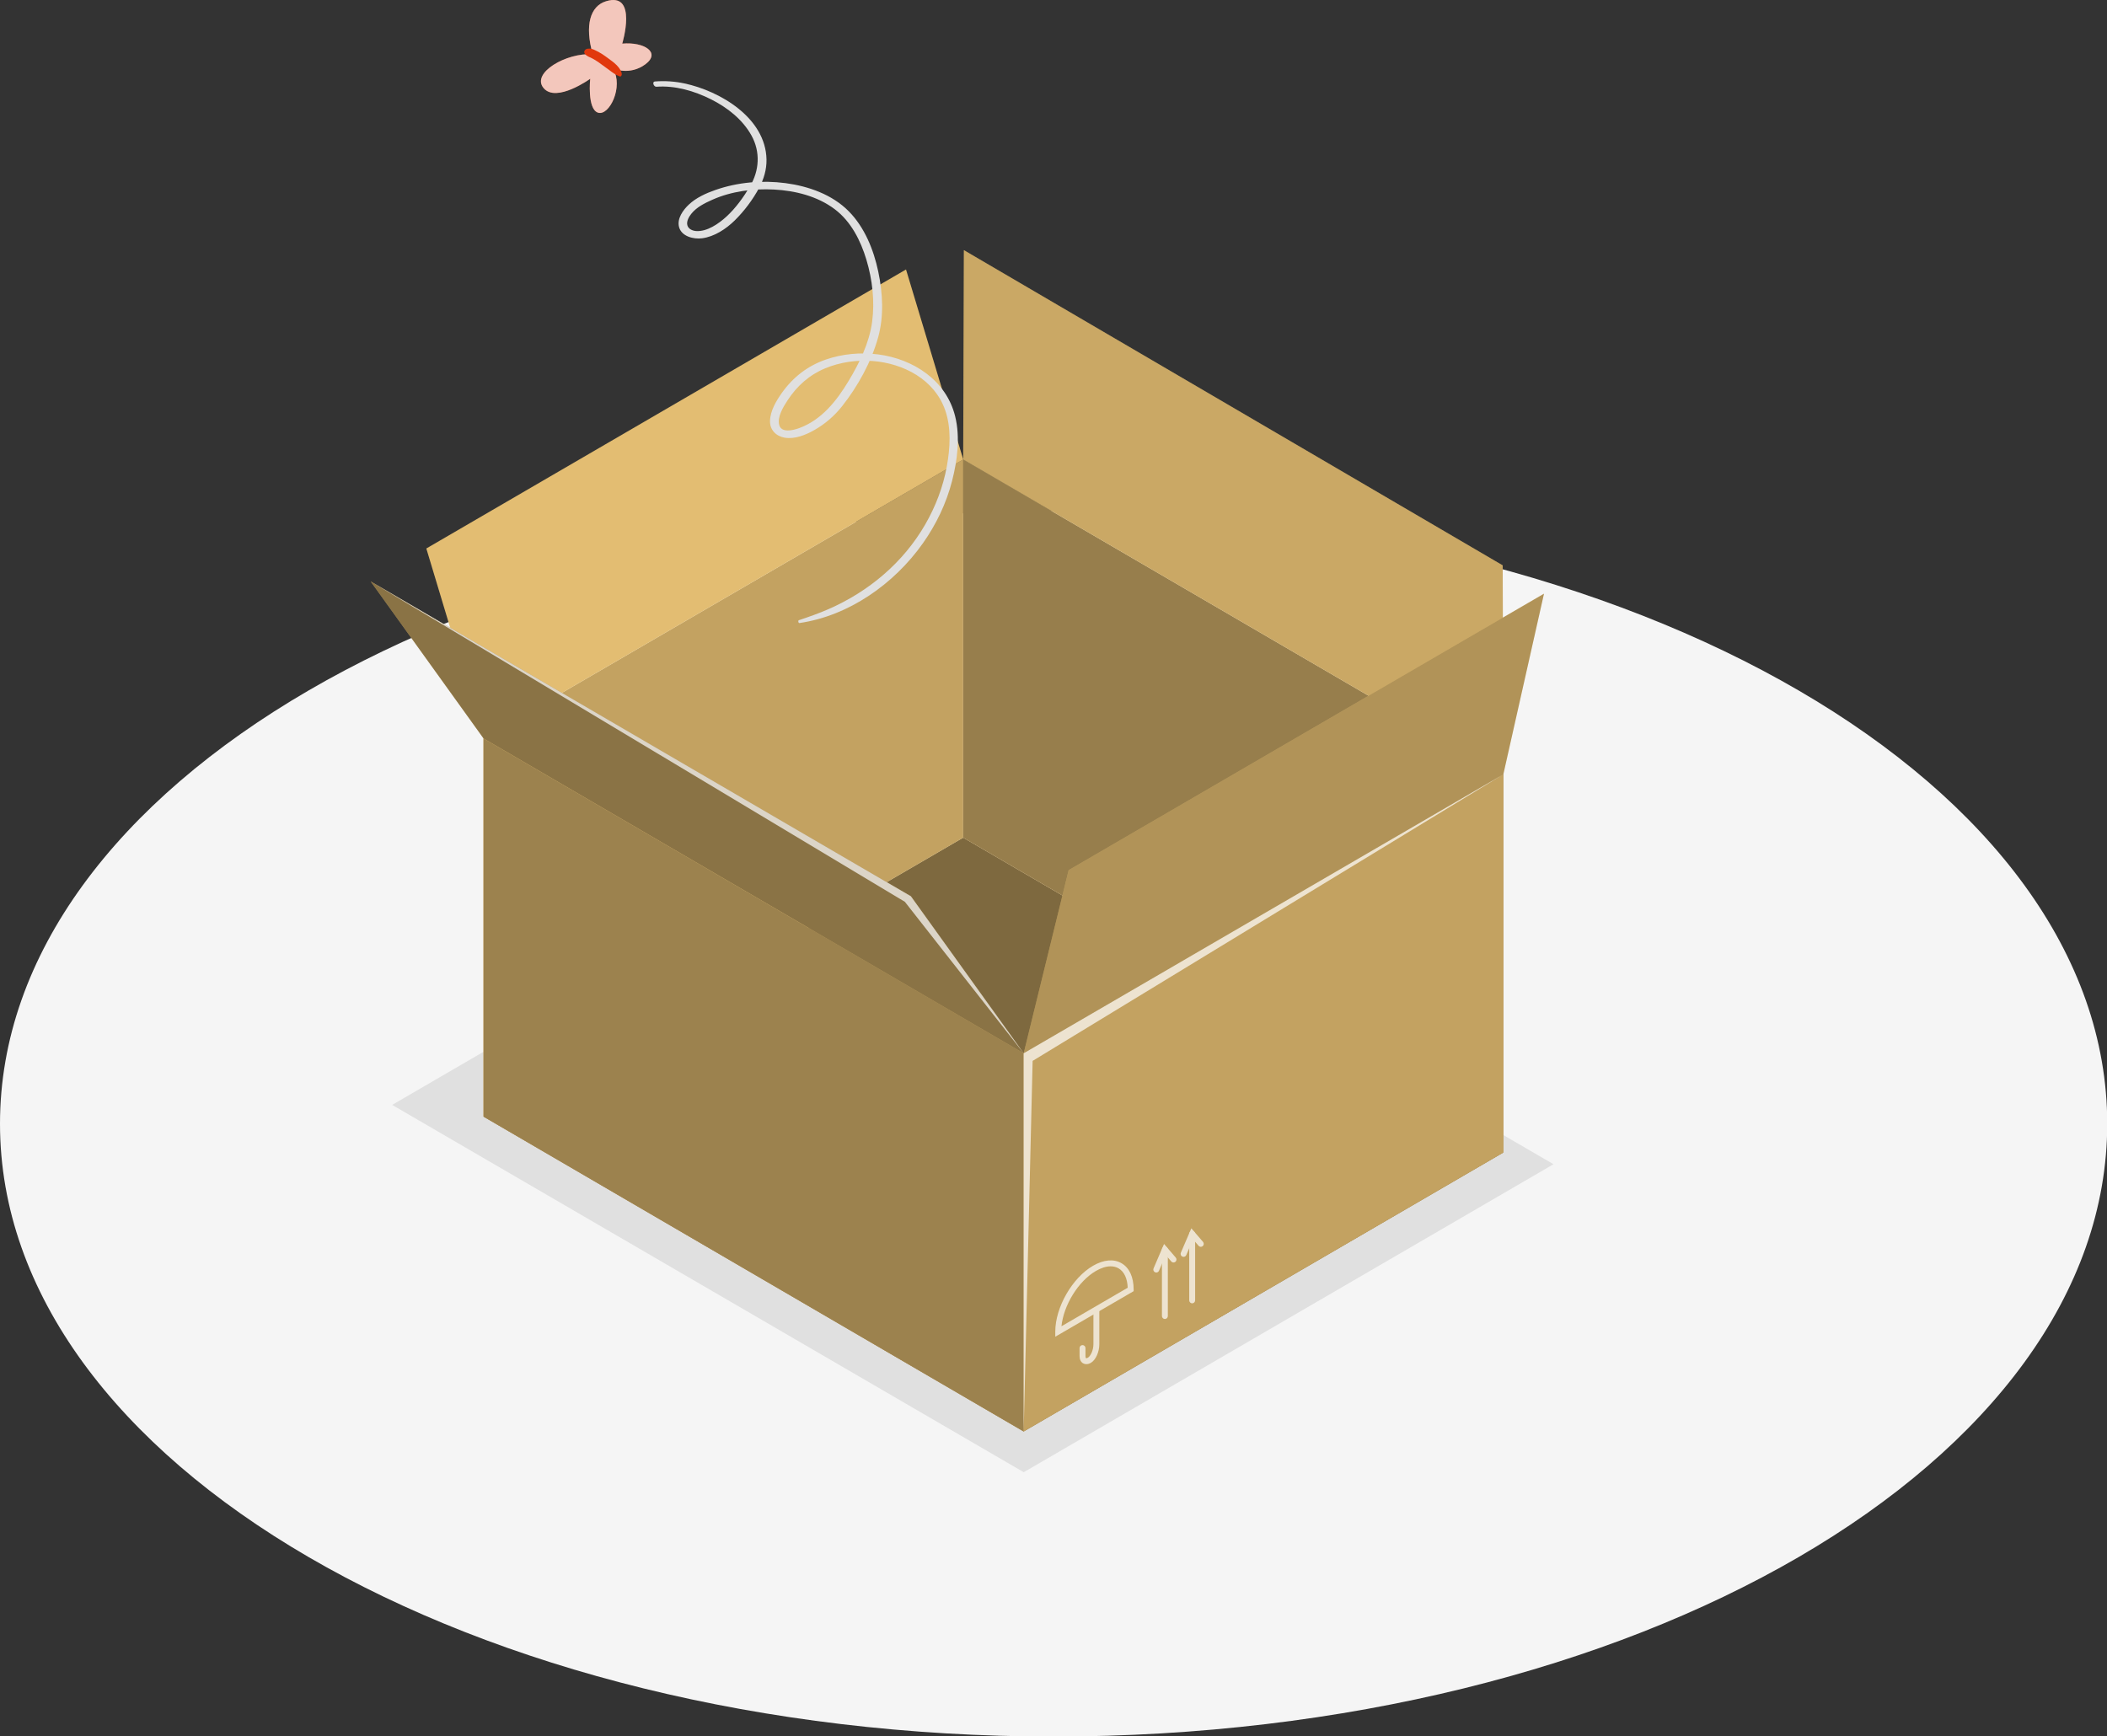 <svg xmlns="http://www.w3.org/2000/svg" width="250" height="206" viewBox="0 0 250 206" fill="none">
  <rect x="0" y="0" width="250" height="206" fill="#333333" stroke="none"/>
  <g clip-path="url(#clip0_11327_49809)">
    <path d="M125.014 206.065C194.057 206.065 250.027 173.509 250.027 133.35C250.027 93.19 194.057 60.635 125.014 60.635C55.971 60.635 0 93.19 0 133.35C0 173.509 55.971 206.065 125.014 206.065Z" fill="#F5F5F5"/>
    <path d="M46.531 131.111L121.469 174.699L184.326 138.151L109.389 94.562L46.531 131.111Z" fill="#E0E0E0"/>
    <path d="M178.377 136.761L121.462 169.864L57.371 132.502L114.286 99.398L178.377 136.761Z" fill="#FCD27E"/>
    <path opacity="0.5" d="M178.377 136.761L121.462 169.864L57.371 132.502L114.286 99.398L178.377 136.761Z" fill="black"/>
    <path d="M114.287 54.523L114.286 99.397L57.371 132.501L57.372 87.627L114.287 54.523Z" fill="#FCD27E"/>
    <path opacity="0.23" d="M114.287 54.523L114.286 99.397L57.371 132.501L57.372 87.627L114.287 54.523Z" fill="black"/>
    <path d="M121.462 124.986V169.863L57.371 132.501L57.372 87.627L121.462 124.986Z" fill="#FCD27E"/>
    <path opacity="0.38" d="M121.462 124.986V169.863L57.371 132.501L57.372 87.627L121.462 124.986Z" fill="black"/>
    <path d="M178.376 91.882V136.759L114.285 99.397L114.286 54.523L178.376 91.882Z" fill="#FCD27E"/>
    <path opacity="0.4" d="M178.376 91.882V136.759L114.285 99.397L114.286 54.523L178.376 91.882Z" fill="black"/>
    <path d="M178.376 136.76V91.883L121.461 124.987V169.864L178.376 136.76Z" fill="#FCD27E"/>
    <path opacity="0.23" d="M178.376 136.76V91.883L121.461 124.987V169.864L178.376 136.76Z" fill="black"/>
    <path d="M114.285 54.524L114.365 29.68L178.298 67.086L178.375 91.882L114.285 54.524Z" fill="#FCD27E"/>
    <path opacity="0.2" d="M114.285 54.524L114.365 29.68L178.298 67.086L178.375 91.882L114.285 54.524Z" fill="black"/>
    <path d="M121.461 124.987L126.798 103.254L183.198 70.449L178.376 91.882L121.461 124.987Z" fill="#FCD27E"/>
    <path opacity="0.3" d="M121.461 124.987L126.798 103.254L183.198 70.449L178.376 91.882L121.461 124.987Z" fill="black"/>
    <path d="M57.374 87.627L50.586 65.085L107.5 31.98L114.29 54.523L57.374 87.627Z" fill="#FCD27E"/>
    <path opacity="0.1" d="M57.374 87.627L50.586 65.085L107.5 31.98L114.29 54.523L57.374 87.627Z" fill="black"/>
    <path d="M57.372 87.626L43.98 68.996L108.077 106.354L121.462 124.985L57.372 87.626Z" fill="#FCD27E"/>
    <path opacity="0.45" d="M57.372 87.626L43.98 68.996L108.077 106.354L121.462 124.985L57.372 87.626Z" fill="black"/>
    <g opacity="0.7">
      <path d="M138.217 156.517C138.023 156.517 137.867 156.358 137.867 156.165V148.268C137.867 148.074 138.024 147.916 138.217 147.916C138.41 147.916 138.566 148.075 138.566 148.268V156.165C138.566 156.358 138.41 156.517 138.217 156.517Z" fill="white"/>
      <path d="M137.194 151.003C137.148 151.003 137.1 150.994 137.055 150.975C136.877 150.898 136.796 150.689 136.873 150.51L138.118 147.613L139.506 149.229C139.633 149.376 139.617 149.599 139.471 149.728C139.325 149.851 139.104 149.839 138.978 149.692L138.318 148.924L137.516 150.792C137.458 150.923 137.33 151.003 137.194 151.003Z" fill="white"/>
      <path d="M141.455 154.659C141.261 154.659 141.105 154.5 141.105 154.306V146.411C141.105 146.216 141.262 146.059 141.455 146.059C141.648 146.059 141.805 146.217 141.805 146.411V154.306C141.805 154.5 141.648 154.659 141.455 154.659Z" fill="white"/>
      <path d="M140.432 149.144C140.386 149.144 140.339 149.134 140.293 149.115C140.116 149.038 140.034 148.83 140.111 148.651L141.356 145.756L142.744 147.369C142.87 147.516 142.855 147.739 142.708 147.866C142.562 147.994 142.343 147.978 142.215 147.831L141.556 147.063L140.754 148.931C140.695 149.064 140.567 149.144 140.432 149.144Z" fill="white"/>
    </g>
    <g opacity="0.7">
      <path d="M128.895 161.877C128.758 161.877 128.628 161.844 128.513 161.778C128.247 161.624 128.094 161.317 128.094 160.931V159.965C128.094 159.77 128.25 159.613 128.443 159.613C128.637 159.613 128.793 159.771 128.793 159.965V160.931C128.793 161.076 128.832 161.15 128.859 161.165C128.885 161.184 128.967 161.176 129.088 161.104C129.396 160.922 129.738 160.224 129.738 159.512V155.469C129.738 155.275 129.895 155.117 130.088 155.117C130.281 155.117 130.437 155.276 130.437 155.469V159.512C130.437 160.431 130.01 161.377 129.442 161.713C129.26 161.822 129.071 161.877 128.895 161.877Z" fill="white"/>
      <path d="M125.211 158.62V158.011C125.211 155.141 127.217 151.637 129.685 150.203C130.946 149.471 132.152 149.362 133.074 149.9C134 150.438 134.509 151.543 134.509 153.01V153.214L125.211 158.62ZM131.778 150.267C131.251 150.267 130.657 150.451 130.034 150.813C127.938 152.031 126.202 154.871 125.944 157.381L133.805 152.808C133.764 151.705 133.385 150.893 132.724 150.509C132.446 150.348 132.127 150.267 131.778 150.267Z" fill="white"/>
    </g>
    <path opacity="0.7" d="M43.98 68.996L108.077 106.354L121.462 124.985L107.365 107.012L43.98 68.996Z" fill="white"/>
    <path opacity="0.7" d="M178.376 91.883L121.461 124.987V169.864L122.523 125.889L178.376 91.883Z" fill="white"/>
    <path d="M94.856 73.932C100.728 73.076 106.092 69.287 109.496 64.476C111.081 62.235 112.286 59.728 112.968 57.06C113.595 54.613 113.946 51.865 113.326 49.38C112.265 45.118 108.345 42.59 104.2 42.057C102.11 41.789 99.947 41.984 97.954 42.678C95.83 43.417 94.095 44.763 92.786 46.6C92.107 47.555 91.394 48.741 91.363 49.953C91.335 51.008 92.084 51.762 93.09 51.935C94.303 52.142 95.583 51.621 96.621 51.033C97.901 50.308 98.999 49.36 99.914 48.205C101.783 45.845 103.377 42.961 104.191 40.04C104.894 37.517 104.742 34.761 104.206 32.222C103.658 29.628 102.59 26.977 100.705 25.07C98.733 23.075 95.914 22.089 93.195 21.73C90.437 21.367 87.536 21.618 84.904 22.535C83.77 22.93 82.6 23.457 81.72 24.287C81.058 24.912 80.301 25.941 80.572 26.946C80.873 28.068 82.307 28.404 83.302 28.276C84.754 28.088 86.139 27.177 87.168 26.167C88.3 25.054 89.32 23.695 90.074 22.291C90.63 21.255 90.971 20.104 90.947 18.919C90.847 13.985 85.442 10.798 81.201 9.898C80.051 9.654 78.891 9.578 77.72 9.667C77.327 9.696 77.567 10.318 77.885 10.294C80.111 10.125 82.403 10.799 84.378 11.792C86.294 12.755 88.117 14.18 89.171 16.093C90.232 18.019 90.108 20.234 88.99 22.107C88.225 23.39 87.297 24.692 86.195 25.701C85.276 26.542 83.896 27.511 82.587 27.416C82.204 27.388 81.715 27.204 81.57 26.774C81.398 26.265 81.782 25.673 82.03 25.362C82.655 24.58 83.611 24.108 84.521 23.702C86.781 22.691 89.389 22.362 91.842 22.491C94.368 22.625 96.997 23.28 99.05 24.83C100.979 26.287 102.114 28.542 102.801 30.822C103.51 33.179 103.808 35.759 103.477 38.209C103.14 40.704 101.961 43.093 100.679 45.222C99.251 47.595 97.458 49.859 94.773 50.819C94.11 51.056 92.721 51.408 92.455 50.433C92.194 49.473 92.95 48.269 93.44 47.515C94.554 45.801 96.044 44.476 97.929 43.698C99.696 42.969 101.655 42.696 103.556 42.84C107.19 43.117 110.881 45.029 112.146 48.667C112.887 50.797 112.736 53.165 112.341 55.353C111.904 57.771 111.01 60.1 109.787 62.224C107.164 66.778 103.066 70.198 98.299 72.285C97.156 72.785 95.97 73.202 94.787 73.595C94.662 73.641 94.717 73.953 94.856 73.932Z" fill="#E0E0E0"/>
    <path d="M70.327 6.441C67.2 6.219 62.989 8.664 64.501 10.454C66.013 12.243 70.029 9.348 70.029 9.348C70.029 9.348 69.651 12.964 70.965 13.373C72.278 13.781 74.016 10.337 72.737 8.132C72.737 8.132 74.709 9.014 76.573 7.629C78.438 6.245 76.461 4.944 73.83 5.175C73.83 5.175 75.712 -1.024 71.909 0.147C70.03 0.726 69.355 2.976 70.327 6.441Z" fill="#DC5E3E"/>
    <path opacity="0.65" d="M70.327 6.441C67.2 6.219 62.989 8.664 64.501 10.454C66.013 12.243 70.029 9.348 70.029 9.348C70.029 9.348 69.651 12.964 70.965 13.373C72.278 13.781 74.016 10.337 72.737 8.132C72.737 8.132 74.709 9.014 76.573 7.629C78.438 6.245 76.461 4.944 73.83 5.175C73.83 5.175 75.712 -1.024 71.909 0.147C70.03 0.726 69.355 2.976 70.327 6.441Z" fill="white"/>
    <path d="M73.2 7.763C73.033 7.593 72.848 7.436 72.66 7.29C72.389 7.08 72.108 6.881 71.832 6.678C71.569 6.483 71.292 6.313 71.006 6.156C70.84 6.065 70.67 5.98 70.497 5.904C70.23 5.787 70 5.743 69.706 5.781C69.434 5.816 69.192 6.127 69.396 6.388C69.639 6.699 69.937 6.758 70.206 6.898C70.348 6.971 70.487 7.049 70.623 7.13C70.906 7.297 71.165 7.492 71.429 7.688C71.692 7.883 71.965 8.065 72.224 8.265C72.634 8.58 73.05 8.895 73.541 9.07C73.585 9.086 73.642 9.078 73.676 9.045C74.002 8.73 73.427 7.992 73.2 7.763Z" fill="#E1380D"/>
  </g>
  <defs>
    <clipPath id="clip0_11327_49809">
      <rect width="250" height="206" fill="white"/>
    </clipPath>
  </defs>
</svg>